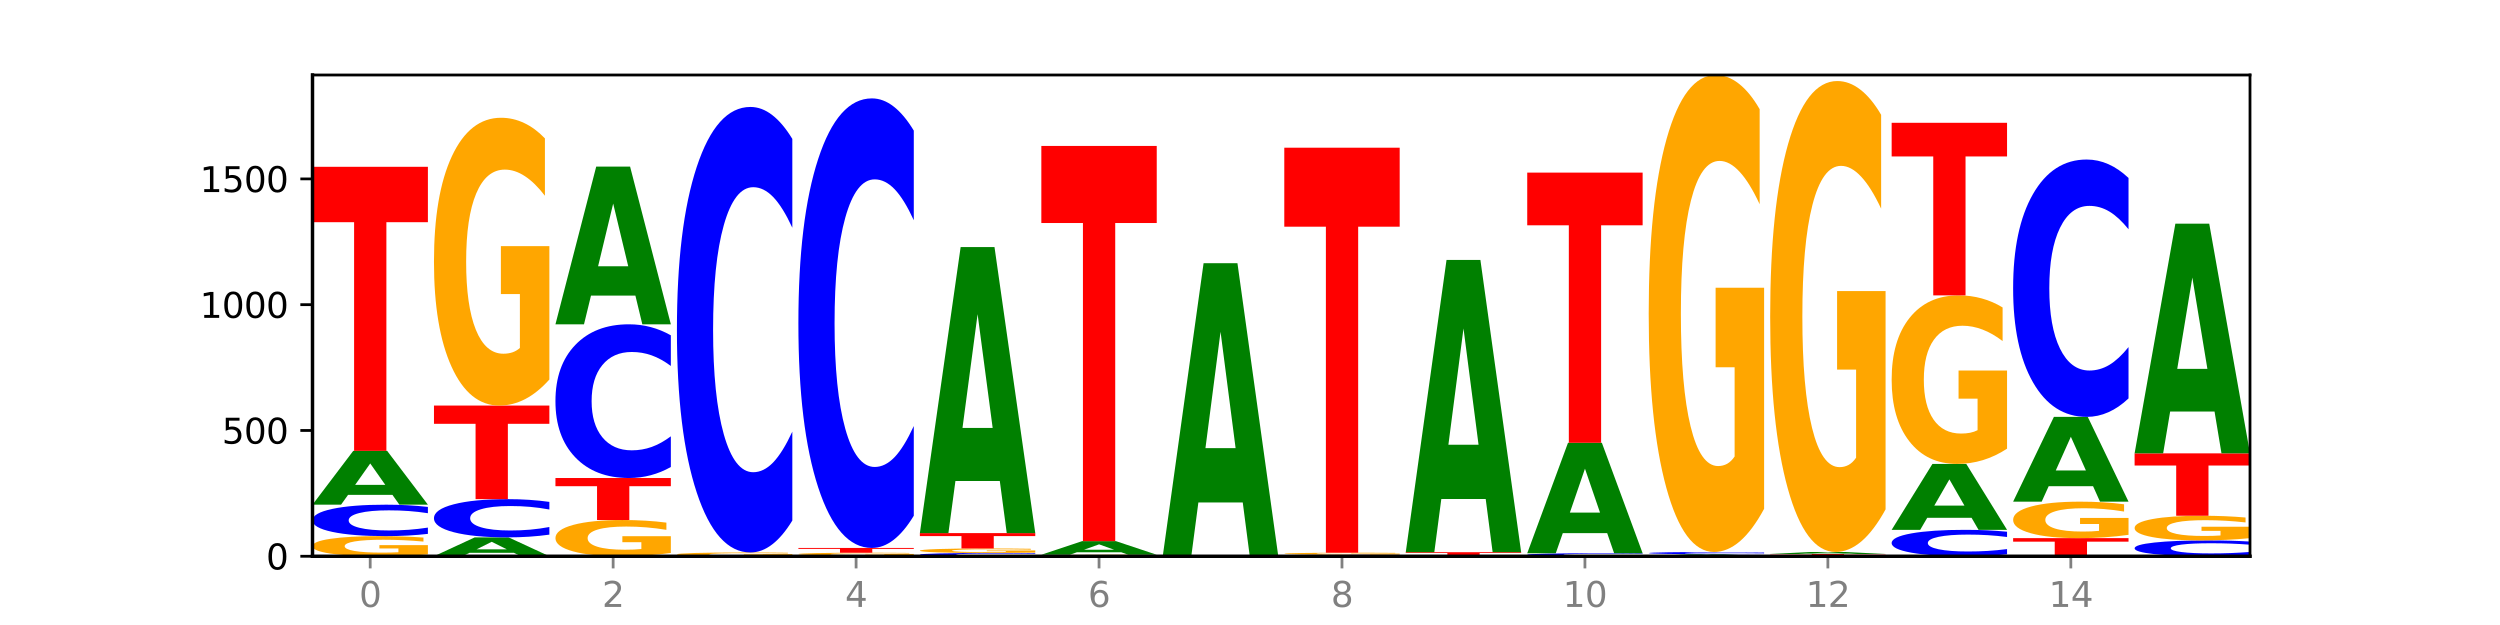 <?xml version="1.0" encoding="utf-8" standalone="no"?>
<!DOCTYPE svg PUBLIC "-//W3C//DTD SVG 1.1//EN"
  "http://www.w3.org/Graphics/SVG/1.1/DTD/svg11.dtd">
<svg xmlns:xlink="http://www.w3.org/1999/xlink" width="720pt" height="180pt" viewBox="0 0 720 180" xmlns="http://www.w3.org/2000/svg" version="1.1">
 <defs>
  <style type="text/css">*{stroke-linejoin: round; stroke-linecap: butt}</style>
 </defs>
 <g id="figure_1">
  <g id="patch_1">
   <path d="M 0 180 
L 720 180 
L 720 0 
L 0 0 
z
" style="fill: #ffffff"/>
  </g>
  <g id="axes_1">
   <g id="patch_2">
    <path d="M 90 160.2 
L 648 160.2 
L 648 21.6 
L 90 21.6 
z
" style="fill: #ffffff"/>
   </g>
   <g id="line2d_1">
    <path d="M 90 160.2 
L 648 160.2 
" clip-path="url(#p50ac225e2e)" style="fill: none; stroke: #000000; stroke-width: 0.5; stroke-linecap: square"/>
   </g>
   <g id="patch_3">
    <path d="M 123.235 159.676 
Q 119.883 159.938 116.278 160.069 
Q 112.673 160.2 108.83 160.2 
Q 100.145 160.2 95.072 159.419 
Q 90 158.639 90 157.304 
Q 90 155.953 95.162 155.179 
Q 100.331 154.404 109.321 154.404 
Q 112.785 154.404 115.958 154.509 
Q 119.138 154.613 121.954 154.819 
L 121.954 155.975 
Q 119.049 155.71 116.174 155.58 
Q 113.299 155.448 110.409 155.448 
Q 105.061 155.448 102.163 155.929 
Q 99.266 156.409 99.266 157.304 
Q 99.266 158.19 102.059 158.673 
Q 104.852 159.156 109.992 159.156 
Q 111.392 159.156 112.591 159.128 
Q 113.79 159.1 114.744 159.04 
L 114.744 157.955 
L 109.269 157.955 
L 109.269 156.989 
L 123.235 156.989 
L 123.235 159.676 
z
" clip-path="url(#p50ac225e2e)" style="fill: #ffa600"/>
   </g>
   <g id="patch_4">
    <path d="M 123.235 153.755 
Q 120.455 154.076 117.449 154.239 
Q 114.443 154.404 111.169 154.404 
Q 101.405 154.404 95.702 153.184 
Q 90 151.964 90 149.878 
Q 90 147.785 95.702 146.567 
Q 101.405 145.347 111.169 145.347 
Q 114.443 145.347 117.449 145.512 
Q 120.455 145.675 123.235 145.997 
L 123.235 147.802 
Q 120.43 147.375 117.708 147.177 
Q 114.987 146.979 111.981 146.979 
Q 106.588 146.979 103.498 147.751 
Q 100.417 148.522 100.417 149.878 
Q 100.417 151.229 103.498 152.002 
Q 106.588 152.773 111.981 152.773 
Q 114.987 152.773 117.708 152.574 
Q 120.43 152.374 123.235 151.948 
L 123.235 153.755 
z
" clip-path="url(#p50ac225e2e)" style="fill: #0000ff"/>
   </g>
   <g id="patch_5">
    <path d="M 113.022 142.523 
L 100.24 142.523 
L 98.222 145.347 
L 90 145.347 
L 101.742 129.843 
L 111.493 129.843 
L 123.235 145.347 
L 115.02 145.347 
L 113.022 142.523 
z
M 102.279 139.645 
L 110.963 139.645 
L 106.628 133.478 
L 102.279 139.645 
z
" clip-path="url(#p50ac225e2e)" style="fill: #008000"/>
   </g>
   <g id="patch_6">
    <path d="M 90 48.045 
L 123.235 48.045 
L 123.235 63.998 
L 111.278 63.998 
L 111.278 129.843 
L 101.98 129.843 
L 101.98 63.998 
L 90 63.998 
L 90 48.045 
z
" clip-path="url(#p50ac225e2e)" style="fill: #ff0000"/>
   </g>
   <g id="patch_7">
    <path d="M 148.006 159.21 
L 135.225 159.21 
L 133.206 160.2 
L 124.984 160.2 
L 136.726 154.766 
L 146.477 154.766 
L 158.219 160.2 
L 150.004 160.2 
L 148.006 159.21 
z
M 137.263 158.202 
L 145.947 158.202 
L 141.612 156.04 
L 137.263 158.202 
z
" clip-path="url(#p50ac225e2e)" style="fill: #008000"/>
   </g>
   <g id="patch_8">
    <path d="M 158.219 153.977 
Q 155.439 154.368 152.433 154.566 
Q 149.427 154.766 146.153 154.766 
Q 136.389 154.766 130.687 153.283 
Q 124.984 151.8 124.984 149.263 
Q 124.984 146.718 130.687 145.237 
Q 136.389 143.753 146.153 143.753 
Q 149.427 143.753 152.433 143.954 
Q 155.439 144.152 158.219 144.543 
L 158.219 146.738 
Q 155.414 146.219 152.693 145.978 
Q 149.971 145.737 146.965 145.737 
Q 141.573 145.737 138.483 146.677 
Q 135.401 147.614 135.401 149.263 
Q 135.401 150.906 138.483 151.845 
Q 141.573 152.782 146.965 152.782 
Q 149.971 152.782 152.693 152.541 
Q 155.414 152.298 158.219 151.779 
L 158.219 153.977 
z
" clip-path="url(#p50ac225e2e)" style="fill: #0000ff"/>
   </g>
   <g id="patch_9">
    <path d="M 124.984 116.801 
L 158.219 116.801 
L 158.219 122.058 
L 146.263 122.058 
L 146.263 143.753 
L 136.964 143.753 
L 136.964 122.058 
L 124.984 122.058 
L 124.984 116.801 
z
" clip-path="url(#p50ac225e2e)" style="fill: #ff0000"/>
   </g>
   <g id="patch_10">
    <path d="M 158.219 109.302 
Q 154.868 113.052 151.263 114.935 
Q 147.657 116.801 143.814 116.801 
Q 135.129 116.801 130.057 105.638 
Q 124.984 94.475 124.984 75.385 
Q 124.984 56.072 130.146 44.994 
Q 135.315 33.917 144.306 33.917 
Q 147.769 33.917 150.942 35.423 
Q 154.123 36.913 156.938 39.858 
L 156.938 56.38 
Q 154.033 52.596 151.158 50.73 
Q 148.283 48.847 145.393 48.847 
Q 140.045 48.847 137.148 55.729 
Q 134.25 62.595 134.25 75.385 
Q 134.25 88.055 137.043 94.972 
Q 139.837 101.872 144.976 101.872 
Q 146.376 101.872 147.576 101.478 
Q 148.775 101.067 149.728 100.211 
L 149.728 84.699 
L 144.254 84.699 
L 144.254 70.882 
L 158.219 70.882 
L 158.219 109.302 
z
" clip-path="url(#p50ac225e2e)" style="fill: #ffa600"/>
   </g>
   <g id="patch_11">
    <path d="M 193.204 159.256 
Q 189.852 159.728 186.247 159.965 
Q 182.642 160.2 178.798 160.2 
Q 170.113 160.2 165.041 158.795 
Q 159.969 157.39 159.969 154.987 
Q 159.969 152.556 165.13 151.161 
Q 170.3 149.767 179.29 149.767 
Q 182.754 149.767 185.927 149.957 
Q 189.107 150.144 191.923 150.515 
L 191.923 152.595 
Q 189.018 152.118 186.143 151.883 
Q 183.267 151.646 180.377 151.646 
Q 175.029 151.646 172.132 152.513 
Q 169.235 153.377 169.235 154.987 
Q 169.235 156.582 172.028 157.452 
Q 174.821 158.321 179.96 158.321 
Q 181.361 158.321 182.56 158.271 
Q 183.759 158.219 184.712 158.112 
L 184.712 156.159 
L 179.238 156.159 
L 179.238 154.42 
L 193.204 154.42 
L 193.204 159.256 
z
" clip-path="url(#p50ac225e2e)" style="fill: #ffa600"/>
   </g>
   <g id="patch_12">
    <path d="M 159.969 137.668 
L 193.204 137.668 
L 193.204 140.027 
L 181.247 140.027 
L 181.247 149.767 
L 171.949 149.767 
L 171.949 140.027 
L 159.969 140.027 
L 159.969 137.668 
z
" clip-path="url(#p50ac225e2e)" style="fill: #ff0000"/>
   </g>
   <g id="patch_13">
    <path d="M 193.204 134.494 
Q 190.424 136.067 187.418 136.863 
Q 184.411 137.668 181.137 137.668 
Q 171.374 137.668 165.671 131.705 
Q 159.969 125.743 159.969 115.547 
Q 159.969 105.315 165.671 99.362 
Q 171.374 93.4 181.137 93.4 
Q 184.411 93.4 187.418 94.204 
Q 190.424 95 193.204 96.573 
L 193.204 105.397 
Q 190.399 103.312 187.677 102.343 
Q 184.956 101.373 181.95 101.373 
Q 176.557 101.373 173.467 105.15 
Q 170.386 108.918 170.386 115.547 
Q 170.386 122.15 173.467 125.926 
Q 176.557 129.694 181.95 129.694 
Q 184.956 129.694 187.677 128.724 
Q 190.399 127.746 193.204 125.661 
L 193.204 134.494 
z
" clip-path="url(#p50ac225e2e)" style="fill: #0000ff"/>
   </g>
   <g id="patch_14">
    <path d="M 182.991 85.124 
L 170.209 85.124 
L 168.191 93.4 
L 159.969 93.4 
L 171.711 47.972 
L 181.462 47.972 
L 193.204 93.4 
L 184.988 93.4 
L 182.991 85.124 
z
M 172.248 76.693 
L 180.932 76.693 
L 176.596 58.623 
L 172.248 76.693 
z
" clip-path="url(#p50ac225e2e)" style="fill: #008000"/>
   </g>
   <g id="patch_15">
    <path d="M 228.188 160.102 
Q 224.836 160.151 221.231 160.176 
Q 217.626 160.2 213.783 160.2 
Q 205.098 160.2 200.025 160.054 
Q 194.953 159.907 194.953 159.657 
Q 194.953 159.404 200.115 159.258 
Q 205.284 159.113 214.274 159.113 
Q 217.738 159.113 220.911 159.133 
Q 224.091 159.153 226.907 159.191 
L 226.907 159.408 
Q 224.002 159.358 221.127 159.334 
Q 218.252 159.309 215.362 159.309 
Q 210.014 159.309 207.116 159.399 
Q 204.219 159.489 204.219 159.657 
Q 204.219 159.823 207.012 159.914 
Q 209.805 160.004 214.945 160.004 
Q 216.345 160.004 217.544 159.999 
Q 218.743 159.994 219.697 159.982 
L 219.697 159.779 
L 214.222 159.779 
L 214.222 159.598 
L 228.188 159.598 
L 228.188 160.102 
z
" clip-path="url(#p50ac225e2e)" style="fill: #ffa600"/>
   </g>
   <g id="patch_16">
    <path d="M 228.188 149.916 
Q 225.408 154.475 222.402 156.781 
Q 219.396 159.113 216.122 159.113 
Q 206.358 159.113 200.655 141.832 
Q 194.953 124.55 194.953 94.997 
Q 194.953 65.338 200.655 48.083 
Q 206.358 30.801 216.122 30.801 
Q 219.396 30.801 222.402 33.134 
Q 225.408 35.44 228.188 39.999 
L 228.188 65.576 
Q 225.383 59.533 222.661 56.723 
Q 219.94 53.914 216.934 53.914 
Q 211.541 53.914 208.451 64.861 
Q 205.37 75.781 205.37 94.997 
Q 205.37 114.134 208.451 125.08 
Q 211.541 136.001 216.934 136.001 
Q 219.94 136.001 222.661 133.191 
Q 225.383 130.355 228.188 124.312 
L 228.188 149.916 
z
" clip-path="url(#p50ac225e2e)" style="fill: #0000ff"/>
   </g>
   <g id="patch_17">
    <path d="M 252.959 160.16 
L 240.178 160.16 
L 238.159 160.2 
L 229.937 160.2 
L 241.679 159.983 
L 251.43 159.983 
L 263.172 160.2 
L 254.957 160.2 
L 252.959 160.16 
z
M 242.216 160.12 
L 250.9 160.12 
L 246.565 160.034 
L 242.216 160.12 
z
" clip-path="url(#p50ac225e2e)" style="fill: #008000"/>
   </g>
   <g id="patch_18">
    <path d="M 263.172 159.911 
Q 259.821 159.947 256.216 159.965 
Q 252.61 159.983 248.767 159.983 
Q 240.082 159.983 235.01 159.875 
Q 229.937 159.768 229.937 159.584 
Q 229.937 159.399 235.099 159.292 
Q 240.268 159.186 249.259 159.186 
Q 252.722 159.186 255.895 159.2 
Q 259.076 159.214 261.891 159.243 
L 261.891 159.402 
Q 258.986 159.365 256.111 159.347 
Q 253.236 159.329 250.346 159.329 
Q 244.998 159.329 242.101 159.395 
Q 239.203 159.461 239.203 159.584 
Q 239.203 159.706 241.996 159.773 
Q 244.79 159.839 249.929 159.839 
Q 251.329 159.839 252.529 159.835 
Q 253.728 159.831 254.681 159.823 
L 254.681 159.674 
L 249.207 159.674 
L 249.207 159.541 
L 263.172 159.541 
L 263.172 159.911 
z
" clip-path="url(#p50ac225e2e)" style="fill: #ffa600"/>
   </g>
   <g id="patch_19">
    <path d="M 229.937 157.809 
L 263.172 157.809 
L 263.172 158.078 
L 251.216 158.078 
L 251.216 159.186 
L 241.917 159.186 
L 241.917 158.078 
L 229.937 158.078 
L 229.937 157.809 
z
" clip-path="url(#p50ac225e2e)" style="fill: #ff0000"/>
   </g>
   <g id="patch_20">
    <path d="M 263.172 148.529 
Q 260.392 153.129 257.386 155.456 
Q 254.38 157.809 251.106 157.809 
Q 241.342 157.809 235.64 140.372 
Q 229.937 122.934 229.937 93.114 
Q 229.937 63.186 235.64 45.776 
Q 241.342 28.338 251.106 28.338 
Q 254.38 28.338 257.386 30.692 
Q 260.392 33.018 263.172 37.618 
L 263.172 63.427 
Q 260.367 57.329 257.646 54.494 
Q 254.924 51.659 251.918 51.659 
Q 246.526 51.659 243.436 62.705 
Q 240.354 73.724 240.354 93.114 
Q 240.354 112.423 243.436 123.469 
Q 246.526 134.488 251.918 134.488 
Q 254.924 134.488 257.646 131.653 
Q 260.367 128.791 263.172 122.693 
L 263.172 148.529 
z
" clip-path="url(#p50ac225e2e)" style="fill: #0000ff"/>
   </g>
   <g id="patch_21">
    <path d="M 298.157 160.132 
Q 295.377 160.166 292.371 160.183 
Q 289.364 160.2 286.09 160.2 
Q 276.327 160.2 270.624 160.073 
Q 264.922 159.946 264.922 159.729 
Q 264.922 159.512 270.624 159.385 
Q 276.327 159.258 286.09 159.258 
Q 289.364 159.258 292.371 159.275 
Q 295.377 159.292 298.157 159.326 
L 298.157 159.513 
Q 295.352 159.469 292.63 159.448 
Q 289.909 159.428 286.903 159.428 
Q 281.51 159.428 278.42 159.508 
Q 275.338 159.588 275.338 159.729 
Q 275.338 159.87 278.42 159.95 
Q 281.51 160.03 286.903 160.03 
Q 289.909 160.03 292.63 160.01 
Q 295.352 159.989 298.157 159.945 
L 298.157 160.132 
z
" clip-path="url(#p50ac225e2e)" style="fill: #0000ff"/>
   </g>
   <g id="patch_22">
    <path d="M 298.157 159.14 
Q 294.805 159.199 291.2 159.229 
Q 287.595 159.258 283.751 159.258 
Q 275.066 159.258 269.994 159.082 
Q 264.922 158.907 264.922 158.606 
Q 264.922 158.303 270.083 158.128 
Q 275.253 157.954 284.243 157.954 
Q 287.707 157.954 290.88 157.978 
Q 294.06 158.001 296.876 158.047 
L 296.876 158.307 
Q 293.971 158.248 291.096 158.219 
Q 288.22 158.189 285.33 158.189 
Q 279.982 158.189 277.085 158.297 
Q 274.188 158.405 274.188 158.606 
Q 274.188 158.806 276.981 158.915 
Q 279.774 159.023 284.913 159.023 
Q 286.314 159.023 287.513 159.017 
Q 288.712 159.011 289.665 158.997 
L 289.665 158.753 
L 284.191 158.753 
L 284.191 158.536 
L 298.157 158.536 
L 298.157 159.14 
z
" clip-path="url(#p50ac225e2e)" style="fill: #ffa600"/>
   </g>
   <g id="patch_23">
    <path d="M 264.922 153.534 
L 298.157 153.534 
L 298.157 154.396 
L 286.2 154.396 
L 286.2 157.954 
L 276.902 157.954 
L 276.902 154.396 
L 264.922 154.396 
L 264.922 153.534 
z
" clip-path="url(#p50ac225e2e)" style="fill: #ff0000"/>
   </g>
   <g id="patch_24">
    <path d="M 287.944 138.528 
L 275.162 138.528 
L 273.144 153.534 
L 264.922 153.534 
L 276.664 71.157 
L 286.415 71.157 
L 298.157 153.534 
L 289.941 153.534 
L 287.944 138.528 
z
M 277.2 123.239 
L 285.885 123.239 
L 281.549 90.471 
L 277.2 123.239 
z
" clip-path="url(#p50ac225e2e)" style="fill: #008000"/>
   </g>
   <g id="patch_25">
    <path d="M 333.141 160.161 
Q 329.789 160.18 326.184 160.19 
Q 322.579 160.2 318.736 160.2 
Q 310.051 160.2 304.978 160.141 
Q 299.906 160.083 299.906 159.983 
Q 299.906 159.881 305.068 159.823 
Q 310.237 159.765 319.227 159.765 
Q 322.691 159.765 325.864 159.773 
Q 329.044 159.781 331.86 159.796 
L 331.86 159.883 
Q 328.955 159.863 326.08 159.853 
Q 323.205 159.844 320.315 159.844 
Q 314.967 159.844 312.069 159.88 
Q 309.172 159.916 309.172 159.983 
Q 309.172 160.049 311.965 160.086 
Q 314.758 160.122 319.898 160.122 
Q 321.298 160.122 322.497 160.12 
Q 323.696 160.117 324.65 160.113 
L 324.65 160.032 
L 319.175 160.032 
L 319.175 159.959 
L 333.141 159.959 
L 333.141 160.161 
z
" clip-path="url(#p50ac225e2e)" style="fill: #ffa600"/>
   </g>
   <g id="patch_26">
    <path d="M 322.928 159.053 
L 310.146 159.053 
L 308.128 159.765 
L 299.906 159.765 
L 311.648 155.853 
L 321.399 155.853 
L 333.141 159.765 
L 324.926 159.765 
L 322.928 159.053 
z
M 312.185 158.326 
L 320.869 158.326 
L 316.534 156.77 
L 312.185 158.326 
z
" clip-path="url(#p50ac225e2e)" style="fill: #008000"/>
   </g>
   <g id="patch_27">
    <path d="M 299.906 42.031 
L 333.141 42.031 
L 333.141 64.23 
L 321.184 64.23 
L 321.184 155.853 
L 311.886 155.853 
L 311.886 64.23 
L 299.906 64.23 
L 299.906 42.031 
z
" clip-path="url(#p50ac225e2e)" style="fill: #ff0000"/>
   </g>
   <g id="patch_28">
    <path d="M 368.125 160.187 
Q 364.774 160.193 361.169 160.197 
Q 357.563 160.2 353.72 160.2 
Q 345.035 160.2 339.963 160.18 
Q 334.89 160.161 334.89 160.128 
Q 334.89 160.094 340.052 160.074 
Q 345.221 160.055 354.212 160.055 
Q 357.675 160.055 360.848 160.058 
Q 364.029 160.06 366.844 160.065 
L 366.844 160.094 
Q 363.939 160.088 361.064 160.084 
Q 358.189 160.081 355.299 160.081 
Q 349.951 160.081 347.054 160.093 
Q 344.156 160.105 344.156 160.128 
Q 344.156 160.15 346.949 160.162 
Q 349.743 160.174 354.882 160.174 
Q 356.282 160.174 357.482 160.173 
Q 358.681 160.172 359.634 160.171 
L 359.634 160.144 
L 354.159 160.144 
L 354.159 160.12 
L 368.125 160.12 
L 368.125 160.187 
z
" clip-path="url(#p50ac225e2e)" style="fill: #ffa600"/>
   </g>
   <g id="patch_29">
    <path d="M 357.912 144.705 
L 345.131 144.705 
L 343.112 160.055 
L 334.89 160.055 
L 346.632 75.794 
L 356.383 75.794 
L 368.125 160.055 
L 359.91 160.055 
L 357.912 144.705 
z
M 347.169 129.067 
L 355.853 129.067 
L 351.518 95.55 
L 347.169 129.067 
z
" clip-path="url(#p50ac225e2e)" style="fill: #008000"/>
   </g>
   <g id="patch_30">
    <path d="M 392.897 160.187 
L 380.115 160.187 
L 378.097 160.2 
L 369.875 160.2 
L 381.617 160.128 
L 391.368 160.128 
L 403.11 160.2 
L 394.894 160.2 
L 392.897 160.187 
z
M 382.153 160.173 
L 390.838 160.173 
L 386.502 160.145 
L 382.153 160.173 
z
" clip-path="url(#p50ac225e2e)" style="fill: #008000"/>
   </g>
   <g id="patch_31">
    <path d="M 403.11 160.102 
Q 400.33 160.114 397.324 160.121 
Q 394.317 160.128 391.043 160.128 
Q 381.28 160.128 375.577 160.079 
Q 369.875 160.03 369.875 159.947 
Q 369.875 159.863 375.577 159.814 
Q 381.28 159.765 391.043 159.765 
Q 394.317 159.765 397.324 159.772 
Q 400.33 159.778 403.11 159.791 
L 403.11 159.863 
Q 400.305 159.846 397.583 159.838 
Q 394.862 159.831 391.856 159.831 
Q 386.463 159.831 383.373 159.861 
Q 380.291 159.892 380.291 159.947 
Q 380.291 160.001 383.373 160.031 
Q 386.463 160.062 391.856 160.062 
Q 394.862 160.062 397.583 160.054 
Q 400.305 160.046 403.11 160.029 
L 403.11 160.102 
z
" clip-path="url(#p50ac225e2e)" style="fill: #0000ff"/>
   </g>
   <g id="patch_32">
    <path d="M 403.11 159.713 
Q 399.758 159.739 396.153 159.752 
Q 392.548 159.765 388.704 159.765 
Q 380.019 159.765 374.947 159.687 
Q 369.875 159.609 369.875 159.476 
Q 369.875 159.341 375.036 159.263 
Q 380.206 159.186 389.196 159.186 
Q 392.66 159.186 395.833 159.196 
Q 399.013 159.207 401.829 159.227 
L 401.829 159.343 
Q 398.924 159.316 396.049 159.303 
Q 393.173 159.29 390.283 159.29 
Q 384.935 159.29 382.038 159.338 
Q 379.141 159.386 379.141 159.476 
Q 379.141 159.564 381.934 159.613 
Q 384.727 159.661 389.866 159.661 
Q 391.267 159.661 392.466 159.658 
Q 393.665 159.655 394.618 159.649 
L 394.618 159.541 
L 389.144 159.541 
L 389.144 159.444 
L 403.11 159.444 
L 403.11 159.713 
z
" clip-path="url(#p50ac225e2e)" style="fill: #ffa600"/>
   </g>
   <g id="patch_33">
    <path d="M 369.875 42.539 
L 403.11 42.539 
L 403.11 65.288 
L 391.153 65.288 
L 391.153 159.186 
L 381.855 159.186 
L 381.855 65.288 
L 369.875 65.288 
L 369.875 42.539 
z
" clip-path="url(#p50ac225e2e)" style="fill: #ff0000"/>
   </g>
   <g id="patch_34">
    <path d="M 404.859 159.041 
L 438.094 159.041 
L 438.094 159.267 
L 426.137 159.267 
L 426.137 160.2 
L 416.839 160.2 
L 416.839 159.267 
L 404.859 159.267 
L 404.859 159.041 
z
" clip-path="url(#p50ac225e2e)" style="fill: #ff0000"/>
   </g>
   <g id="patch_35">
    <path d="M 427.881 143.704 
L 415.099 143.704 
L 413.081 159.041 
L 404.859 159.041 
L 416.601 74.852 
L 426.352 74.852 
L 438.094 159.041 
L 429.879 159.041 
L 427.881 143.704 
z
M 417.138 128.079 
L 425.822 128.079 
L 421.487 94.591 
L 417.138 128.079 
z
" clip-path="url(#p50ac225e2e)" style="fill: #008000"/>
   </g>
   <g id="patch_36">
    <path d="M 473.078 160.138 
Q 470.298 160.169 467.292 160.184 
Q 464.286 160.2 461.012 160.2 
Q 451.248 160.2 445.546 160.083 
Q 439.843 159.966 439.843 159.766 
Q 439.843 159.565 445.546 159.448 
Q 451.248 159.331 461.012 159.331 
Q 464.286 159.331 467.292 159.346 
Q 470.298 159.362 473.078 159.393 
L 473.078 159.566 
Q 470.273 159.525 467.552 159.506 
Q 464.83 159.487 461.824 159.487 
Q 456.432 159.487 453.342 159.561 
Q 450.26 159.635 450.26 159.766 
Q 450.26 159.895 453.342 159.969 
Q 456.432 160.043 461.824 160.043 
Q 464.83 160.043 467.552 160.024 
Q 470.273 160.005 473.078 159.964 
L 473.078 160.138 
z
" clip-path="url(#p50ac225e2e)" style="fill: #0000ff"/>
   </g>
   <g id="patch_37">
    <path d="M 462.865 153.536 
L 450.084 153.536 
L 448.065 159.331 
L 439.843 159.331 
L 451.585 127.524 
L 461.336 127.524 
L 473.078 159.331 
L 464.863 159.331 
L 462.865 153.536 
z
M 452.122 147.633 
L 460.806 147.633 
L 456.471 134.982 
L 452.122 147.633 
z
" clip-path="url(#p50ac225e2e)" style="fill: #008000"/>
   </g>
   <g id="patch_38">
    <path d="M 439.843 49.711 
L 473.078 49.711 
L 473.078 64.887 
L 461.121 64.887 
L 461.121 127.524 
L 451.823 127.524 
L 451.823 64.887 
L 439.843 64.887 
L 439.843 49.711 
z
" clip-path="url(#p50ac225e2e)" style="fill: #ff0000"/>
   </g>
   <g id="patch_39">
    <path d="M 497.85 160.094 
L 485.068 160.094 
L 483.05 160.2 
L 474.828 160.2 
L 486.57 159.62 
L 496.321 159.62 
L 508.063 160.2 
L 499.847 160.2 
L 497.85 160.094 
z
M 487.106 159.987 
L 495.791 159.987 
L 491.455 159.756 
L 487.106 159.987 
z
" clip-path="url(#p50ac225e2e)" style="fill: #008000"/>
   </g>
   <g id="patch_40">
    <path d="M 508.063 159.574 
Q 505.283 159.597 502.276 159.609 
Q 499.27 159.62 495.996 159.62 
Q 486.233 159.62 480.53 159.533 
Q 474.828 159.445 474.828 159.295 
Q 474.828 159.144 480.53 159.056 
Q 486.233 158.968 495.996 158.968 
Q 499.27 158.968 502.276 158.98 
Q 505.283 158.992 508.063 159.015 
L 508.063 159.145 
Q 505.258 159.114 502.536 159.1 
Q 499.815 159.086 496.808 159.086 
Q 491.416 159.086 488.326 159.141 
Q 485.244 159.197 485.244 159.295 
Q 485.244 159.392 488.326 159.447 
Q 491.416 159.503 496.808 159.503 
Q 499.815 159.503 502.536 159.489 
Q 505.258 159.474 508.063 159.444 
L 508.063 159.574 
z
" clip-path="url(#p50ac225e2e)" style="fill: #0000ff"/>
   </g>
   <g id="patch_41">
    <path d="M 508.063 146.54 
Q 504.711 152.754 501.106 155.875 
Q 497.501 158.968 493.657 158.968 
Q 484.972 158.968 479.9 140.467 
Q 474.828 121.966 474.828 90.327 
Q 474.828 58.319 479.989 39.959 
Q 485.159 21.6 494.149 21.6 
Q 497.612 21.6 500.786 24.097 
Q 503.966 26.566 506.782 31.446 
L 506.782 58.829 
Q 503.877 52.558 501.002 49.465 
Q 498.126 46.344 495.236 46.344 
Q 489.888 46.344 486.991 57.751 
Q 484.093 69.13 484.093 90.327 
Q 484.093 111.325 486.887 122.789 
Q 489.68 134.224 494.819 134.224 
Q 496.22 134.224 497.419 133.572 
Q 498.618 132.891 499.571 131.472 
L 499.571 105.763 
L 494.097 105.763 
L 494.097 82.864 
L 508.063 82.864 
L 508.063 146.54 
z
" clip-path="url(#p50ac225e2e)" style="fill: #ffa600"/>
   </g>
   <g id="patch_42">
    <path d="M 543.047 160.19 
Q 540.267 160.195 537.261 160.197 
Q 534.255 160.2 530.981 160.2 
Q 521.217 160.2 515.514 160.18 
Q 509.812 160.161 509.812 160.128 
Q 509.812 160.094 515.514 160.075 
Q 521.217 160.055 530.981 160.055 
Q 534.255 160.055 537.261 160.058 
Q 540.267 160.06 543.047 160.065 
L 543.047 160.094 
Q 540.242 160.088 537.52 160.084 
Q 534.799 160.081 531.793 160.081 
Q 526.4 160.081 523.31 160.094 
Q 520.229 160.106 520.229 160.128 
Q 520.229 160.149 523.31 160.162 
Q 526.4 160.174 531.793 160.174 
Q 534.799 160.174 537.52 160.171 
Q 540.242 160.168 543.047 160.161 
L 543.047 160.19 
z
" clip-path="url(#p50ac225e2e)" style="fill: #0000ff"/>
   </g>
   <g id="patch_43">
    <path d="M 509.812 159.548 
L 543.047 159.548 
L 543.047 159.647 
L 531.09 159.647 
L 531.09 160.055 
L 521.792 160.055 
L 521.792 159.647 
L 509.812 159.647 
L 509.812 159.548 
z
" clip-path="url(#p50ac225e2e)" style="fill: #ff0000"/>
   </g>
   <g id="patch_44">
    <path d="M 532.834 159.442 
L 520.052 159.442 
L 518.034 159.548 
L 509.812 159.548 
L 521.554 158.968 
L 531.305 158.968 
L 543.047 159.548 
L 534.832 159.548 
L 532.834 159.442 
z
M 522.091 159.335 
L 530.775 159.335 
L 526.44 159.104 
L 522.091 159.335 
z
" clip-path="url(#p50ac225e2e)" style="fill: #008000"/>
   </g>
   <g id="patch_45">
    <path d="M 543.047 146.697 
Q 539.695 152.833 536.09 155.914 
Q 532.485 158.968 528.642 158.968 
Q 519.957 158.968 514.884 140.701 
Q 509.812 122.434 509.812 91.196 
Q 509.812 59.593 514.974 41.466 
Q 520.143 23.339 529.133 23.339 
Q 532.597 23.339 535.77 25.804 
Q 538.95 28.242 541.766 33.061 
L 541.766 60.097 
Q 538.861 53.905 535.986 50.851 
Q 533.111 47.77 530.221 47.77 
Q 524.873 47.77 521.975 59.032 
Q 519.078 70.267 519.078 91.196 
Q 519.078 111.928 521.871 123.247 
Q 524.664 134.538 529.804 134.538 
Q 531.204 134.538 532.403 133.893 
Q 533.602 133.221 534.556 131.82 
L 534.556 106.437 
L 529.081 106.437 
L 529.081 83.827 
L 543.047 83.827 
L 543.047 146.697 
z
" clip-path="url(#p50ac225e2e)" style="fill: #ffa600"/>
   </g>
   <g id="patch_46">
    <path d="M 578.031 159.655 
Q 575.251 159.925 572.245 160.062 
Q 569.239 160.2 565.965 160.2 
Q 556.201 160.2 550.499 159.175 
Q 544.796 158.151 544.796 156.399 
Q 544.796 154.64 550.499 153.617 
Q 556.201 152.593 565.965 152.593 
Q 569.239 152.593 572.245 152.731 
Q 575.251 152.868 578.031 153.138 
L 578.031 154.654 
Q 575.226 154.296 572.505 154.129 
Q 569.783 153.963 566.777 153.963 
Q 561.384 153.963 558.295 154.612 
Q 555.213 155.259 555.213 156.399 
Q 555.213 157.533 558.295 158.182 
Q 561.384 158.83 566.777 158.83 
Q 569.783 158.83 572.505 158.663 
Q 575.226 158.495 578.031 158.137 
L 578.031 159.655 
z
" clip-path="url(#p50ac225e2e)" style="fill: #0000ff"/>
   </g>
   <g id="patch_47">
    <path d="M 567.818 149.135 
L 555.037 149.135 
L 553.018 152.593 
L 544.796 152.593 
L 556.538 133.61 
L 566.289 133.61 
L 578.031 152.593 
L 569.816 152.593 
L 567.818 149.135 
z
M 557.075 145.612 
L 565.759 145.612 
L 561.424 138.061 
L 557.075 145.612 
z
" clip-path="url(#p50ac225e2e)" style="fill: #008000"/>
   </g>
   <g id="patch_48">
    <path d="M 578.031 129.218 
Q 574.68 131.414 571.074 132.517 
Q 567.469 133.61 563.626 133.61 
Q 554.941 133.61 549.869 127.072 
Q 544.796 120.535 544.796 109.354 
Q 544.796 98.043 549.958 91.555 
Q 555.127 85.068 564.118 85.068 
Q 567.581 85.068 570.754 85.95 
Q 573.935 86.822 576.75 88.547 
L 576.75 98.224 
Q 573.845 96.008 570.97 94.915 
Q 568.095 93.812 565.205 93.812 
Q 559.857 93.812 556.96 97.843 
Q 554.062 101.864 554.062 109.354 
Q 554.062 116.774 556.855 120.825 
Q 559.649 124.866 564.788 124.866 
Q 566.188 124.866 567.387 124.636 
Q 568.587 124.395 569.54 123.894 
L 569.54 114.809 
L 564.065 114.809 
L 564.065 106.717 
L 578.031 106.717 
L 578.031 129.218 
z
" clip-path="url(#p50ac225e2e)" style="fill: #ffa600"/>
   </g>
   <g id="patch_49">
    <path d="M 544.796 35.366 
L 578.031 35.366 
L 578.031 45.059 
L 566.074 45.059 
L 566.074 85.068 
L 556.776 85.068 
L 556.776 45.059 
L 544.796 45.059 
L 544.796 35.366 
z
" clip-path="url(#p50ac225e2e)" style="fill: #ff0000"/>
   </g>
   <g id="patch_50">
    <path d="M 579.781 154.983 
L 613.016 154.983 
L 613.016 156.001 
L 601.059 156.001 
L 601.059 160.2 
L 591.761 160.2 
L 591.761 156.001 
L 579.781 156.001 
L 579.781 154.983 
z
" clip-path="url(#p50ac225e2e)" style="fill: #ff0000"/>
   </g>
   <g id="patch_51">
    <path d="M 613.016 154.033 
Q 609.664 154.508 606.059 154.747 
Q 602.454 154.983 598.61 154.983 
Q 589.925 154.983 584.853 153.569 
Q 579.781 152.154 579.781 149.734 
Q 579.781 147.286 584.942 145.882 
Q 590.112 144.478 599.102 144.478 
Q 602.565 144.478 605.739 144.669 
Q 608.919 144.858 611.735 145.231 
L 611.735 147.325 
Q 608.83 146.846 605.955 146.609 
Q 603.079 146.37 600.189 146.37 
Q 594.841 146.37 591.944 147.243 
Q 589.046 148.113 589.046 149.734 
Q 589.046 151.34 591.84 152.217 
Q 594.633 153.091 599.772 153.091 
Q 601.173 153.091 602.372 153.041 
Q 603.571 152.989 604.524 152.881 
L 604.524 150.915 
L 599.05 150.915 
L 599.05 149.163 
L 613.016 149.163 
L 613.016 154.033 
z
" clip-path="url(#p50ac225e2e)" style="fill: #ffa600"/>
   </g>
   <g id="patch_52">
    <path d="M 602.803 140.03 
L 590.021 140.03 
L 588.003 144.478 
L 579.781 144.478 
L 591.523 120.062 
L 601.274 120.062 
L 613.016 144.478 
L 604.8 144.478 
L 602.803 140.03 
z
M 592.059 135.499 
L 600.744 135.499 
L 596.408 125.786 
L 592.059 135.499 
z
" clip-path="url(#p50ac225e2e)" style="fill: #008000"/>
   </g>
   <g id="patch_53">
    <path d="M 613.016 114.749 
Q 610.236 117.382 607.229 118.714 
Q 604.223 120.062 600.949 120.062 
Q 591.186 120.062 585.483 110.079 
Q 579.781 100.097 579.781 83.026 
Q 579.781 65.893 585.483 55.926 
Q 591.186 45.944 600.949 45.944 
Q 604.223 45.944 607.229 47.291 
Q 610.236 48.623 613.016 51.256 
L 613.016 66.031 
Q 610.21 62.54 607.489 60.917 
Q 604.768 59.294 601.761 59.294 
Q 596.369 59.294 593.279 65.618 
Q 590.197 71.926 590.197 83.026 
Q 590.197 94.08 593.279 100.403 
Q 596.369 106.711 601.761 106.711 
Q 604.768 106.711 607.489 105.088 
Q 610.21 103.45 613.016 99.959 
L 613.016 114.749 
z
" clip-path="url(#p50ac225e2e)" style="fill: #0000ff"/>
   </g>
   <g id="patch_54">
    <path d="M 648 159.873 
Q 645.22 160.035 642.214 160.117 
Q 639.208 160.2 635.934 160.2 
Q 626.17 160.2 620.467 159.585 
Q 614.765 158.97 614.765 157.919 
Q 614.765 156.864 620.467 156.25 
Q 626.17 155.636 635.934 155.636 
Q 639.208 155.636 642.214 155.719 
Q 645.22 155.801 648 155.963 
L 648 156.873 
Q 645.195 156.658 642.473 156.558 
Q 639.752 156.458 636.746 156.458 
Q 631.353 156.458 628.263 156.847 
Q 625.182 157.236 625.182 157.919 
Q 625.182 158.6 628.263 158.989 
Q 631.353 159.378 636.746 159.378 
Q 639.752 159.378 642.473 159.278 
Q 645.195 159.177 648 158.962 
L 648 159.873 
z
" clip-path="url(#p50ac225e2e)" style="fill: #0000ff"/>
   </g>
   <g id="patch_55">
    <path d="M 648 154.993 
Q 644.648 155.314 641.043 155.476 
Q 637.438 155.636 633.595 155.636 
Q 624.91 155.636 619.837 154.679 
Q 614.765 153.723 614.765 152.088 
Q 614.765 150.433 619.927 149.484 
Q 625.096 148.535 634.086 148.535 
Q 637.55 148.535 640.723 148.664 
Q 643.903 148.792 646.719 149.044 
L 646.719 150.46 
Q 643.814 150.135 640.939 149.976 
Q 638.064 149.814 635.174 149.814 
Q 629.826 149.814 626.928 150.404 
Q 624.031 150.992 624.031 152.088 
Q 624.031 153.173 626.824 153.766 
Q 629.617 154.357 634.757 154.357 
Q 636.157 154.357 637.356 154.323 
Q 638.555 154.288 639.509 154.214 
L 639.509 152.885 
L 634.034 152.885 
L 634.034 151.702 
L 648 151.702 
L 648 154.993 
z
" clip-path="url(#p50ac225e2e)" style="fill: #ffa600"/>
   </g>
   <g id="patch_56">
    <path d="M 614.765 130.567 
L 648 130.567 
L 648 134.072 
L 636.043 134.072 
L 636.043 148.535 
L 626.745 148.535 
L 626.745 134.072 
L 614.765 134.072 
L 614.765 130.567 
z
" clip-path="url(#p50ac225e2e)" style="fill: #ff0000"/>
   </g>
   <g id="patch_57">
    <path d="M 637.787 118.517 
L 625.005 118.517 
L 622.987 130.567 
L 614.765 130.567 
L 626.507 64.419 
L 636.258 64.419 
L 648 130.567 
L 639.785 130.567 
L 637.787 118.517 
z
M 627.044 106.24 
L 635.728 106.24 
L 631.393 79.928 
L 627.044 106.24 
z
" clip-path="url(#p50ac225e2e)" style="fill: #008000"/>
   </g>
   <g id="matplotlib.axis_1">
    <g id="xtick_1">
     <g id="line2d_2">
      <defs>
       <path id="m93aa216ecf" d="M 0 0 
L 0 3.5 
" style="stroke: #808080; stroke-width: 0.8"/>
      </defs>
      <g>
       <use xlink:href="#m93aa216ecf" x="106.618" y="160.2" style="fill: #808080; stroke: #808080; stroke-width: 0.8"/>
      </g>
     </g>
     <g id="text_1">
      <!-- 0 -->
      <g style="fill: #808080" transform="translate(103.436 174.798) scale(0.1 -0.1)">
       <defs>
        <path id="DejaVuSans-30" d="M 2034 4250 
Q 1547 4250 1301 3770 
Q 1056 3291 1056 2328 
Q 1056 1369 1301 889 
Q 1547 409 2034 409 
Q 2525 409 2770 889 
Q 3016 1369 3016 2328 
Q 3016 3291 2770 3770 
Q 2525 4250 2034 4250 
z
M 2034 4750 
Q 2819 4750 3233 4129 
Q 3647 3509 3647 2328 
Q 3647 1150 3233 529 
Q 2819 -91 2034 -91 
Q 1250 -91 836 529 
Q 422 1150 422 2328 
Q 422 3509 836 4129 
Q 1250 4750 2034 4750 
z
" transform="scale(0.016)"/>
       </defs>
       <use xlink:href="#DejaVuSans-30"/>
      </g>
     </g>
    </g>
    <g id="xtick_2">
     <g id="line2d_3">
      <g>
       <use xlink:href="#m93aa216ecf" x="176.586" y="160.2" style="fill: #808080; stroke: #808080; stroke-width: 0.8"/>
      </g>
     </g>
     <g id="text_2">
      <!-- 2 -->
      <g style="fill: #808080" transform="translate(173.405 174.798) scale(0.1 -0.1)">
       <defs>
        <path id="DejaVuSans-32" d="M 1228 531 
L 3431 531 
L 3431 0 
L 469 0 
L 469 531 
Q 828 903 1448 1529 
Q 2069 2156 2228 2338 
Q 2531 2678 2651 2914 
Q 2772 3150 2772 3378 
Q 2772 3750 2511 3984 
Q 2250 4219 1831 4219 
Q 1534 4219 1204 4116 
Q 875 4013 500 3803 
L 500 4441 
Q 881 4594 1212 4672 
Q 1544 4750 1819 4750 
Q 2544 4750 2975 4387 
Q 3406 4025 3406 3419 
Q 3406 3131 3298 2873 
Q 3191 2616 2906 2266 
Q 2828 2175 2409 1742 
Q 1991 1309 1228 531 
z
" transform="scale(0.016)"/>
       </defs>
       <use xlink:href="#DejaVuSans-32"/>
      </g>
     </g>
    </g>
    <g id="xtick_3">
     <g id="line2d_4">
      <g>
       <use xlink:href="#m93aa216ecf" x="246.555" y="160.2" style="fill: #808080; stroke: #808080; stroke-width: 0.8"/>
      </g>
     </g>
     <g id="text_3">
      <!-- 4 -->
      <g style="fill: #808080" transform="translate(243.374 174.798) scale(0.1 -0.1)">
       <defs>
        <path id="DejaVuSans-34" d="M 2419 4116 
L 825 1625 
L 2419 1625 
L 2419 4116 
z
M 2253 4666 
L 3047 4666 
L 3047 1625 
L 3713 1625 
L 3713 1100 
L 3047 1100 
L 3047 0 
L 2419 0 
L 2419 1100 
L 313 1100 
L 313 1709 
L 2253 4666 
z
" transform="scale(0.016)"/>
       </defs>
       <use xlink:href="#DejaVuSans-34"/>
      </g>
     </g>
    </g>
    <g id="xtick_4">
     <g id="line2d_5">
      <g>
       <use xlink:href="#m93aa216ecf" x="316.524" y="160.2" style="fill: #808080; stroke: #808080; stroke-width: 0.8"/>
      </g>
     </g>
     <g id="text_4">
      <!-- 6 -->
      <g style="fill: #808080" transform="translate(313.342 174.798) scale(0.1 -0.1)">
       <defs>
        <path id="DejaVuSans-36" d="M 2113 2584 
Q 1688 2584 1439 2293 
Q 1191 2003 1191 1497 
Q 1191 994 1439 701 
Q 1688 409 2113 409 
Q 2538 409 2786 701 
Q 3034 994 3034 1497 
Q 3034 2003 2786 2293 
Q 2538 2584 2113 2584 
z
M 3366 4563 
L 3366 3988 
Q 3128 4100 2886 4159 
Q 2644 4219 2406 4219 
Q 1781 4219 1451 3797 
Q 1122 3375 1075 2522 
Q 1259 2794 1537 2939 
Q 1816 3084 2150 3084 
Q 2853 3084 3261 2657 
Q 3669 2231 3669 1497 
Q 3669 778 3244 343 
Q 2819 -91 2113 -91 
Q 1303 -91 875 529 
Q 447 1150 447 2328 
Q 447 3434 972 4092 
Q 1497 4750 2381 4750 
Q 2619 4750 2861 4703 
Q 3103 4656 3366 4563 
z
" transform="scale(0.016)"/>
       </defs>
       <use xlink:href="#DejaVuSans-36"/>
      </g>
     </g>
    </g>
    <g id="xtick_5">
     <g id="line2d_6">
      <g>
       <use xlink:href="#m93aa216ecf" x="386.492" y="160.2" style="fill: #808080; stroke: #808080; stroke-width: 0.8"/>
      </g>
     </g>
     <g id="text_5">
      <!-- 8 -->
      <g style="fill: #808080" transform="translate(383.311 174.798) scale(0.1 -0.1)">
       <defs>
        <path id="DejaVuSans-38" d="M 2034 2216 
Q 1584 2216 1326 1975 
Q 1069 1734 1069 1313 
Q 1069 891 1326 650 
Q 1584 409 2034 409 
Q 2484 409 2743 651 
Q 3003 894 3003 1313 
Q 3003 1734 2745 1975 
Q 2488 2216 2034 2216 
z
M 1403 2484 
Q 997 2584 770 2862 
Q 544 3141 544 3541 
Q 544 4100 942 4425 
Q 1341 4750 2034 4750 
Q 2731 4750 3128 4425 
Q 3525 4100 3525 3541 
Q 3525 3141 3298 2862 
Q 3072 2584 2669 2484 
Q 3125 2378 3379 2068 
Q 3634 1759 3634 1313 
Q 3634 634 3220 271 
Q 2806 -91 2034 -91 
Q 1263 -91 848 271 
Q 434 634 434 1313 
Q 434 1759 690 2068 
Q 947 2378 1403 2484 
z
M 1172 3481 
Q 1172 3119 1398 2916 
Q 1625 2713 2034 2713 
Q 2441 2713 2670 2916 
Q 2900 3119 2900 3481 
Q 2900 3844 2670 4047 
Q 2441 4250 2034 4250 
Q 1625 4250 1398 4047 
Q 1172 3844 1172 3481 
z
" transform="scale(0.016)"/>
       </defs>
       <use xlink:href="#DejaVuSans-38"/>
      </g>
     </g>
    </g>
    <g id="xtick_6">
     <g id="line2d_7">
      <g>
       <use xlink:href="#m93aa216ecf" x="456.461" y="160.2" style="fill: #808080; stroke: #808080; stroke-width: 0.8"/>
      </g>
     </g>
     <g id="text_6">
      <!-- 10 -->
      <g style="fill: #808080" transform="translate(450.098 174.798) scale(0.1 -0.1)">
       <defs>
        <path id="DejaVuSans-31" d="M 794 531 
L 1825 531 
L 1825 4091 
L 703 3866 
L 703 4441 
L 1819 4666 
L 2450 4666 
L 2450 531 
L 3481 531 
L 3481 0 
L 794 0 
L 794 531 
z
" transform="scale(0.016)"/>
       </defs>
       <use xlink:href="#DejaVuSans-31"/>
       <use xlink:href="#DejaVuSans-30" x="63.623"/>
      </g>
     </g>
    </g>
    <g id="xtick_7">
     <g id="line2d_8">
      <g>
       <use xlink:href="#m93aa216ecf" x="526.429" y="160.2" style="fill: #808080; stroke: #808080; stroke-width: 0.8"/>
      </g>
     </g>
     <g id="text_7">
      <!-- 12 -->
      <g style="fill: #808080" transform="translate(520.067 174.798) scale(0.1 -0.1)">
       <use xlink:href="#DejaVuSans-31"/>
       <use xlink:href="#DejaVuSans-32" x="63.623"/>
      </g>
     </g>
    </g>
    <g id="xtick_8">
     <g id="line2d_9">
      <g>
       <use xlink:href="#m93aa216ecf" x="596.398" y="160.2" style="fill: #808080; stroke: #808080; stroke-width: 0.8"/>
      </g>
     </g>
     <g id="text_8">
      <!-- 14 -->
      <g style="fill: #808080" transform="translate(590.036 174.798) scale(0.1 -0.1)">
       <use xlink:href="#DejaVuSans-31"/>
       <use xlink:href="#DejaVuSans-34" x="63.623"/>
      </g>
     </g>
    </g>
   </g>
   <g id="matplotlib.axis_2">
    <g id="ytick_1">
     <g id="line2d_10">
      <defs>
       <path id="m42f5883e40" d="M 0 0 
L -3.5 0 
" style="stroke: #000000; stroke-width: 0.8"/>
      </defs>
      <g>
       <use xlink:href="#m42f5883e40" x="90" y="160.2" style="stroke: #000000; stroke-width: 0.8"/>
      </g>
     </g>
     <g id="text_9">
      <!-- 0 -->
      <g transform="translate(76.638 163.999) scale(0.1 -0.1)">
       <use xlink:href="#DejaVuSans-30"/>
      </g>
     </g>
    </g>
    <g id="ytick_2">
     <g id="line2d_11">
      <g>
       <use xlink:href="#m42f5883e40" x="90" y="123.974" style="stroke: #000000; stroke-width: 0.8"/>
      </g>
     </g>
     <g id="text_10">
      <!-- 500 -->
      <g transform="translate(63.913 127.773) scale(0.1 -0.1)">
       <defs>
        <path id="DejaVuSans-35" d="M 691 4666 
L 3169 4666 
L 3169 4134 
L 1269 4134 
L 1269 2991 
Q 1406 3038 1543 3061 
Q 1681 3084 1819 3084 
Q 2600 3084 3056 2656 
Q 3513 2228 3513 1497 
Q 3513 744 3044 326 
Q 2575 -91 1722 -91 
Q 1428 -91 1123 -41 
Q 819 9 494 109 
L 494 744 
Q 775 591 1075 516 
Q 1375 441 1709 441 
Q 2250 441 2565 725 
Q 2881 1009 2881 1497 
Q 2881 1984 2565 2268 
Q 2250 2553 1709 2553 
Q 1456 2553 1204 2497 
Q 953 2441 691 2322 
L 691 4666 
z
" transform="scale(0.016)"/>
       </defs>
       <use xlink:href="#DejaVuSans-35"/>
       <use xlink:href="#DejaVuSans-30" x="63.623"/>
       <use xlink:href="#DejaVuSans-30" x="127.246"/>
      </g>
     </g>
    </g>
    <g id="ytick_3">
     <g id="line2d_12">
      <g>
       <use xlink:href="#m42f5883e40" x="90" y="87.748" style="stroke: #000000; stroke-width: 0.8"/>
      </g>
     </g>
     <g id="text_11">
      <!-- 1000 -->
      <g transform="translate(57.55 91.548) scale(0.1 -0.1)">
       <use xlink:href="#DejaVuSans-31"/>
       <use xlink:href="#DejaVuSans-30" x="63.623"/>
       <use xlink:href="#DejaVuSans-30" x="127.246"/>
       <use xlink:href="#DejaVuSans-30" x="190.869"/>
      </g>
     </g>
    </g>
    <g id="ytick_4">
     <g id="line2d_13">
      <g>
       <use xlink:href="#m42f5883e40" x="90" y="51.523" style="stroke: #000000; stroke-width: 0.8"/>
      </g>
     </g>
     <g id="text_12">
      <!-- 1500 -->
      <g transform="translate(57.55 55.322) scale(0.1 -0.1)">
       <use xlink:href="#DejaVuSans-31"/>
       <use xlink:href="#DejaVuSans-35" x="63.623"/>
       <use xlink:href="#DejaVuSans-30" x="127.246"/>
       <use xlink:href="#DejaVuSans-30" x="190.869"/>
      </g>
     </g>
    </g>
   </g>
   <g id="patch_58">
    <path d="M 90 160.2 
L 90 21.6 
" style="fill: none; stroke: #000000; stroke-linejoin: miter; stroke-linecap: square"/>
   </g>
   <g id="patch_59">
    <path d="M 648 160.2 
L 648 21.6 
" style="fill: none; stroke: #000000; stroke-width: 0.8; stroke-linejoin: miter; stroke-linecap: square"/>
   </g>
   <g id="patch_60">
    <path d="M 90 160.2 
L 648 160.2 
" style="fill: none; stroke: #000000; stroke-linejoin: miter; stroke-linecap: square"/>
   </g>
   <g id="patch_61">
    <path d="M 90 21.6 
L 648 21.6 
" style="fill: none; stroke: #000000; stroke-width: 0.8; stroke-linejoin: miter; stroke-linecap: square"/>
   </g>
  </g>
 </g>
 <defs>
  <clipPath id="p50ac225e2e">
   <rect x="90" y="21.6" width="558" height="138.6"/>
  </clipPath>
 </defs>
</svg>
